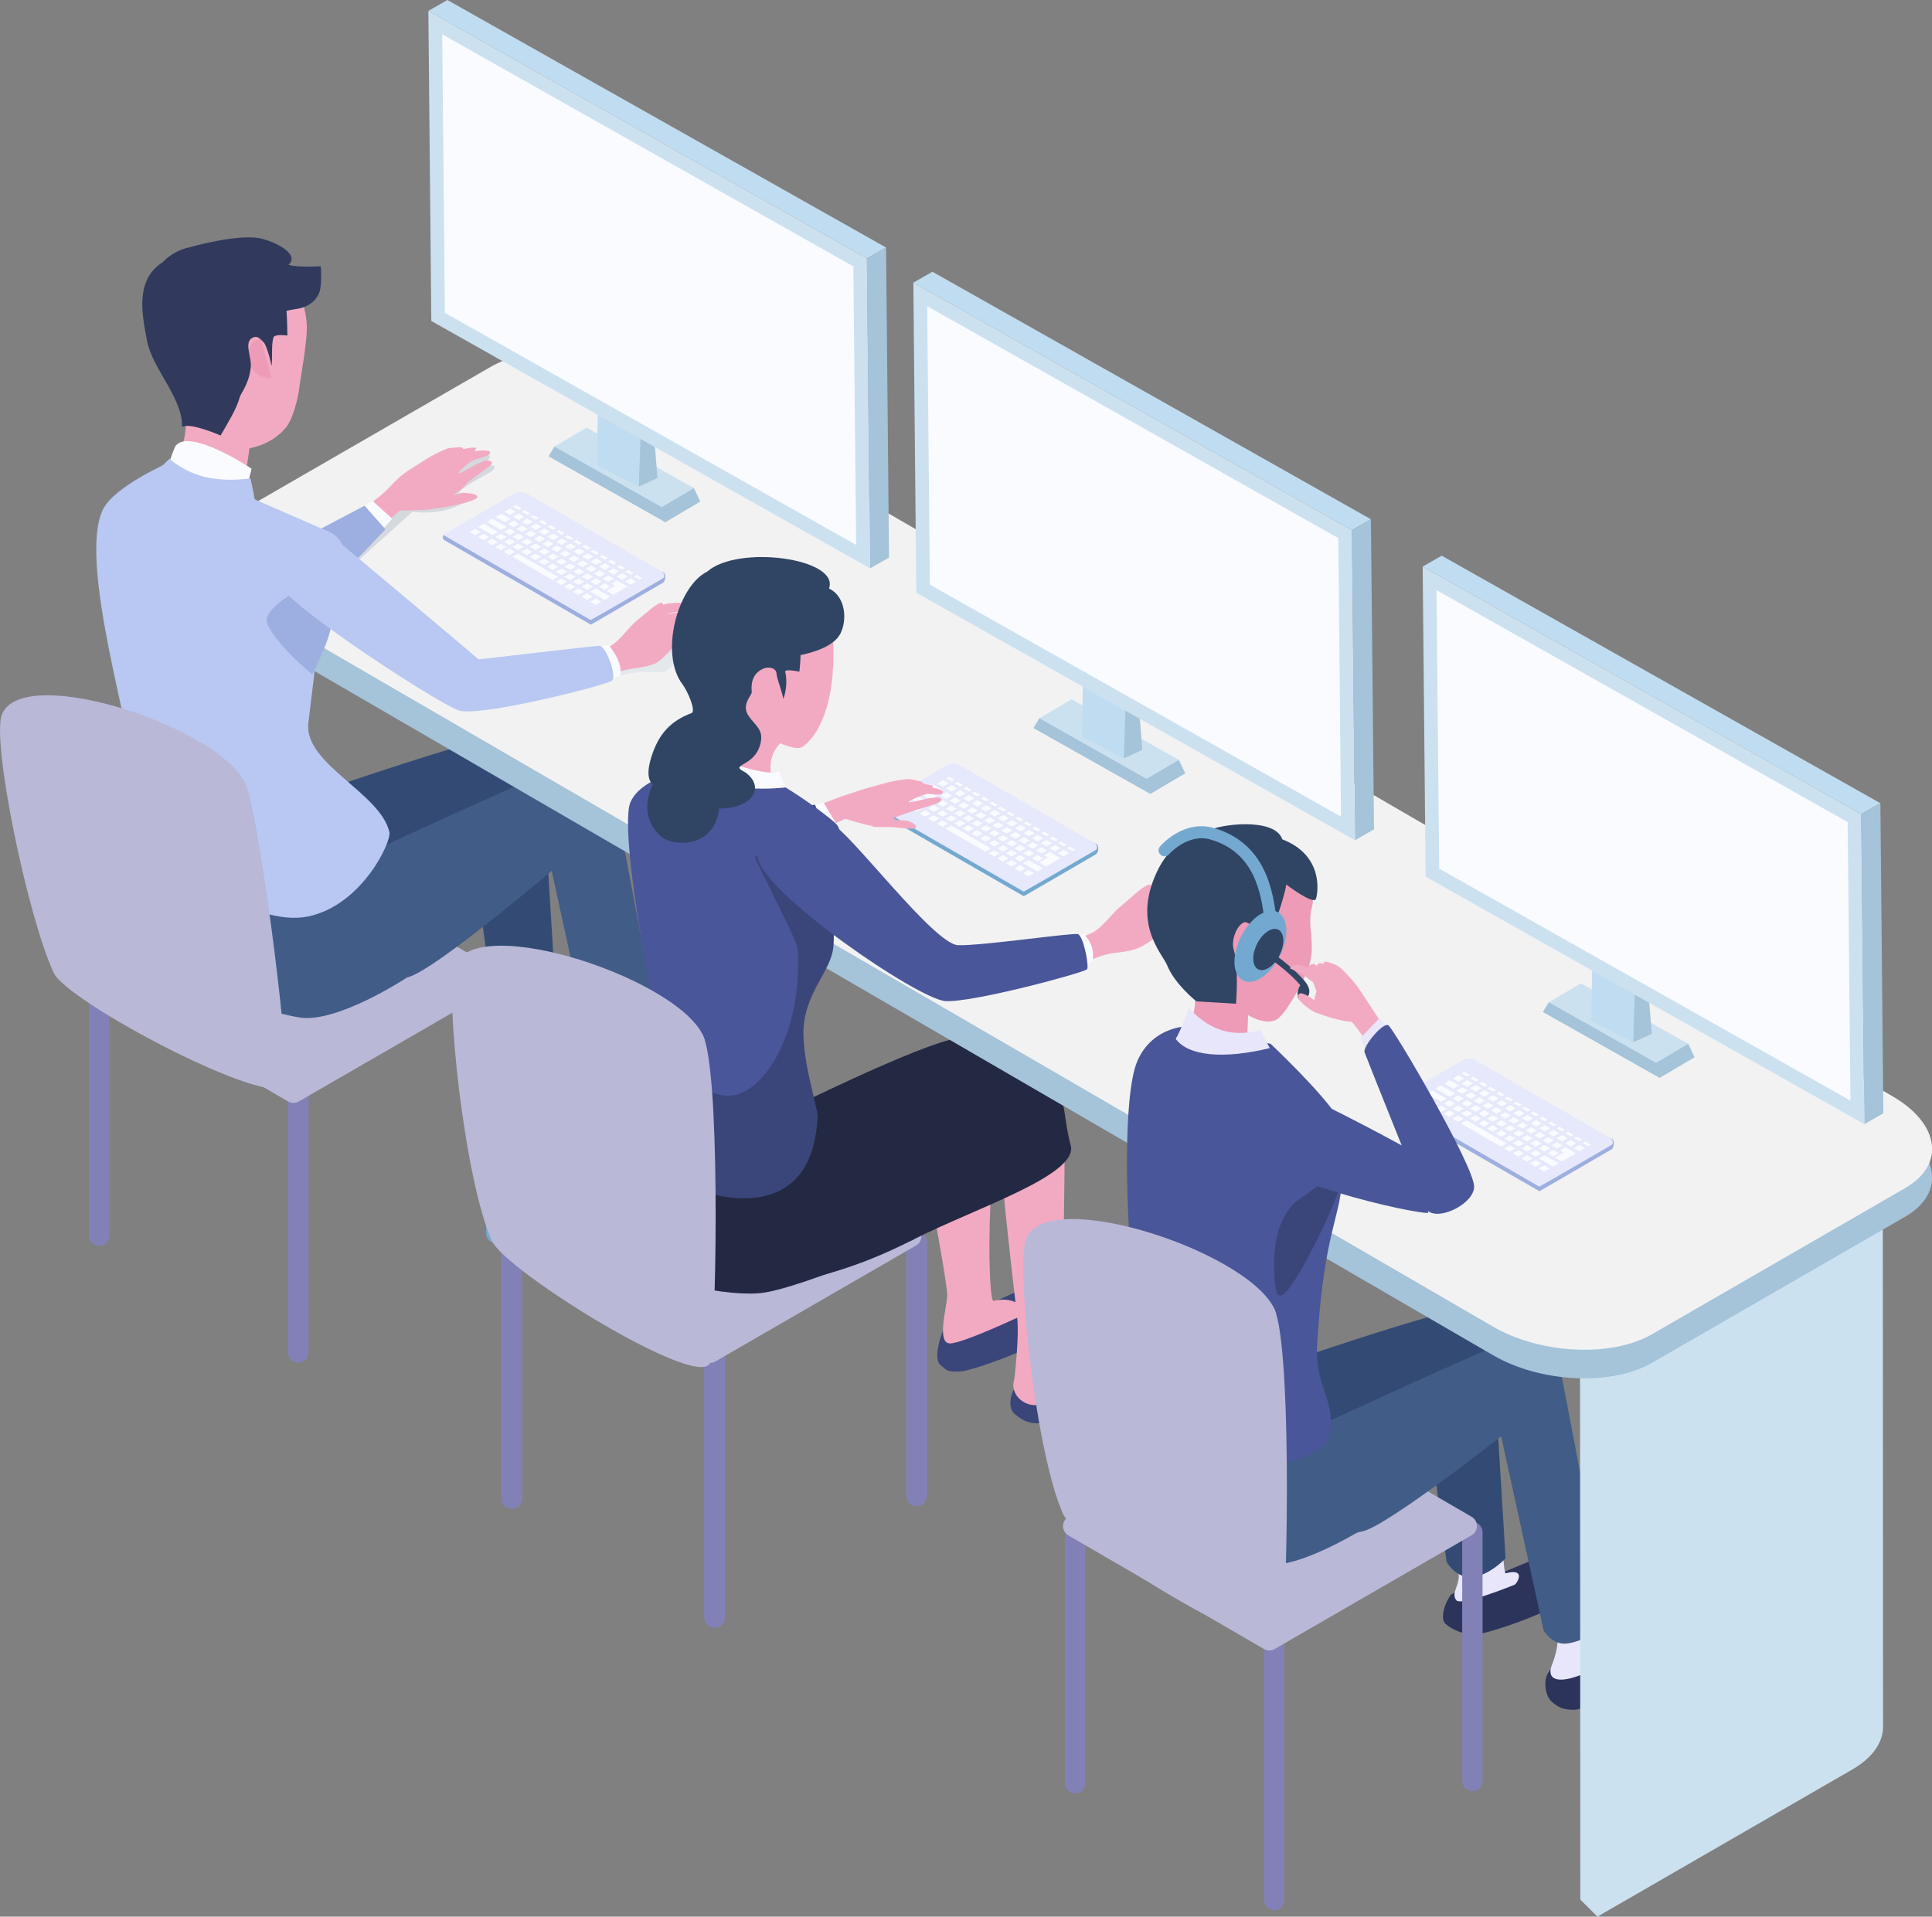 <?xml version="1.0" encoding="UTF-8"?>
<svg xmlns="http://www.w3.org/2000/svg" viewBox="0 0 131.02 130">
  <rect x="0" y="0" width="131.02" height="130" fill="#808080" stroke="none"/>
  <defs>
    <style>
      .cls-1 {
        fill: #334b74;
      }

      .cls-1, .cls-2, .cls-3, .cls-4, .cls-5, .cls-6, .cls-7, .cls-8, .cls-9, .cls-10, .cls-11, .cls-12, .cls-13, .cls-14, .cls-15, .cls-16, .cls-17, .cls-18, .cls-19, .cls-20, .cls-21, .cls-22, .cls-23, .cls-24, .cls-25 {
        stroke-width: 0px;
      }

      .cls-2 {
        fill: #313a5d;
      }

      .cls-3 {
        fill: #f2f2f2;
      }

      .cls-4 {
        fill: #b8c8f2;
      }

      .cls-5 {
        fill: #8281b7;
      }

      .cls-6 {
        fill: #73a9d1;
      }

      .cls-26 {
        isolation: isolate;
      }

      .cls-7 {
        fill: #d4d9de;
      }

      .cls-7, .cls-11 {
        mix-blend-mode: multiply;
      }

      .cls-8 {
        fill: #e6e8fb;
      }

      .cls-9 {
        fill: #304464;
      }

      .cls-10 {
        fill: #9dafe0;
      }

      .cls-11 {
        fill: #e3e8ed;
      }

      .cls-12 {
        fill: #ed9bb6;
      }

      .cls-13 {
        fill: #495699;
      }

      .cls-14 {
        fill: #3a457a;
      }

      .cls-15 {
        fill: #abb9e0;
      }

      .cls-16 {
        fill: #2c345c;
      }

      .cls-17 {
        fill: #415c87;
      }

      .cls-18 {
        fill: #232942;
      }

      .cls-19 {
        fill: #fafbff;
      }

      .cls-20 {
        fill: #b9b8d7;
      }

      .cls-21 {
        fill: #a5c3d9;
      }

      .cls-22 {
        fill: #c0dcf0;
      }

      .cls-23 {
        fill: #f2aac2;
      }

      .cls-24 {
        fill: #cce1f0;
      }

      .cls-25 {
        fill: #e8e6fb;
      }
    </style>
  </defs>
  <g class="cls-26">
    <g id="_レイヤー_2" data-name="レイヤー 2">
      <g id="_レイヤー_1-2" data-name="レイヤー 1">
        <g>
          <g>
            <g>
              <g>
                <path class="cls-16" d="M40.49,67.58c.94-.51,4.05-.52,3.98,1.35-.04.97-2.37,1.99-3.68,2.64-1.42.7-4.53,1.79-5.32,1.79-.79,0-1.55-.3-2.08-.75s.1-1.88.38-2.14c.19-.18,2.81-1.22,4.76-2.03.91-.38,1.67-.7,1.96-.86Z"/>
                <path class="cls-25" d="M37.28,63s.22,5.98.44,5.92c1.52-.4,2.78,1.49,2.62,1.6,0,0-3.51,1.85-4.37,1.85-.86,0-1.83-.2-1.99-1.04-.16-.84.31-1.41.34-2.17.01-.3-.65-4.31-.65-4.31l3.62-1.84Z"/>
              </g>
              <path class="cls-1" d="M18.17,62.02c1.27,1.36,13.7-5.78,13.7-5.78l1.57,11.86s.67,1.22,1.89,1.1c1.22-.12,2.38-1.35,2.38-1.35,0,0-.92-15.64-1.11-16.68-.2-1.04-.99-1.05-2.24-1.28-1.24-.22-16.07,4.95-16.07,4.95,0,0-1.4,5.82-.12,7.18Z"/>
            </g>
            <g>
              <path class="cls-5" d="M20.23,92.43c.38,0,.69-.31.69-.69v-17.4c0-.38-.31-.69-.69-.69-.38,0-.69.31-.69.69v17.4c0,.38.31.69.69.69Z"/>
              <path class="cls-6" d="M33.66,84.34c.38,0,.69-.31.69-.69v-16.88c0-.38-.31-.69-.69-.69s-.69.31-.69.69v16.88c0,.38.31.69.69.69Z"/>
              <path class="cls-5" d="M6.73,84.51c.38,0,.69-.31.69-.69v-16.7c0-.38-.31-.69-.69-.69-.38,0-.69.31-.69.69v16.7c0,.38.31.69.69.69Z"/>
              <path class="cls-20" d="M6.27,67l13.27,7.71c.22.13.5.13.72,0l13.36-7.72c.48-.28.48-.97,0-1.25l-13.27-7.71c-.22-.13-.5-.13-.72,0l-13.36,7.72c-.48.28-.48.97,0,1.25Z"/>
            </g>
            <g>
              <g>
                <path class="cls-16" d="M47.48,72.55c2.93-.86,4.07,1.26,3.33,2.24-.94,1.24-2.29,1.53-3.53,2.14-1.35.67-3.84,1.89-4.6,1.89-.76,0-1.1-.14-1.6-.57-.5-.43-.56-1.36-.42-1.82.22-.72,1.5-1.72,3.11-2.4,1.64-.69,3.21-1.35,3.7-1.49Z"/>
                <path class="cls-25" d="M44.24,71.38s.03,1.72.11,1.86c.46.74.95.36.95.36,1.1.21,1.11.17.6,1.36.06-.02-1.67.99-3,1.45-1.3.45-2.21.3-1.85-.76.86-2.05.26-3.45.26-3.45l2.93-.82Z"/>
              </g>
              <path class="cls-17" d="M41.53,53.33c.26,1.31,3.59,18.6,3.46,19.12-.14.52-1.63,1.39-2.76,1.56-1.13.17-1.76-.95-1.76-.95l-3.14-14.38c-1.3-1.17-2.01-2.61-.8-4.71-1.07-2.68,4.74-1.94,5-.64Z"/>
              <path class="cls-17" d="M10.75,55.54c-.73,1.6-.95,7.04-.51,8.92.44,1.91,7.5,4.12,10.05,4.55,2.55.43,7.28-2.69,7.28-2.69l-3.57-6.76s-1.4-1.59-3.44-2.18c-3.83-1.11-9.54-1.61-9.81-1.84Z"/>
              <path class="cls-17" d="M18.57,60.83s17.94-8.37,18.97-8.56c0,0,1.94.14,2.37,1.69.43,1.55-1,3.84-1,3.84,0,0-9.51,8.2-11.35,8.51-1.07.18-4.68,1.05-6.64.05-2.86-1.45-2.35-5.54-2.35-5.54Z"/>
            </g>
          </g>
          <g>
            <g>
              <path class="cls-14" d="M70.12,87.03c.93-.51,2.79-.58,2.71,1.27-.04.96-1.24,2.22-2.53,2.86-1.4.7-4.51,1.87-5.29,1.87s-.72-.02-1.25-.46c-.53-.45.14-2.45.42-2.71.28-.26,5.01-2.32,5.94-2.83Z"/>
              <path class="cls-23" d="M66.79,76.75s.55.74.37,5.02c-.15,3.43-.01,6.53.22,6.47,1.62-.42,2.32.77,2.15.88,0,0-4.19,2-5.11,2s-.21-2.45-.18-3.26c.03-.81-1.77-10.28-1.77-10.28l4.32-.82Z"/>
            </g>
            <g>
              <path class="cls-5" d="M48.46,110.41c.39,0,.71-.32.71-.71v-17.74c0-.39-.32-.71-.71-.71s-.71.32-.71.71v17.74c0,.39.32.71.71.71Z"/>
              <path class="cls-5" d="M62.16,102.16c.39,0,.71-.32.71-.71v-17.21c0-.39-.32-.71-.71-.71s-.71.32-.71.71v17.21c0,.39.32.71.71.71Z"/>
              <path class="cls-5" d="M34.7,102.34c.39,0,.71-.32.71-.71v-17.03c0-.39-.32-.71-.71-.71s-.71.32-.71.71v17.03c0,.39.32.71.71.71Z"/>
              <path class="cls-20" d="M34.23,84.49l13.53,7.86c.23.13.51.13.74,0l13.62-7.87c.49-.28.49-.99,0-1.27l-13.53-7.86c-.23-.13-.51-.13-.74,0l-13.62,7.87c-.49.28-.49.99,0,1.27Z"/>
            </g>
            <g>
              <g>
                <path class="cls-14" d="M74.73,90.94c1.79-.79,3.62.09,3.04,1.57s-1.92,1.82-3.03,2.37c-1.21.6-3.69,1.66-4.37,1.66s-1.08-.24-1.54-.62c-.45-.38-.32-1.02-.19-1.42.2-.64,1.34-1.54,2.78-2.14,1.47-.62,2.89-1.23,3.31-1.41Z"/>
                <path class="cls-23" d="M72.07,74.48c.39,1.09-.26,15.7.23,16.49.49.79.64.6.64.6,1.17.22,1.57.68,1.02,1.94,0,0-2.96,1.58-3.26,1.7-1.03.41-2.29-.54-1.91-1.67.23-2.11.26-3.31.21-3.97-.06-.82-1.58-12.94-1.24-14.34.34-1.39,3.92-1.85,4.31-.76Z"/>
              </g>
              <g>
                <path class="cls-18" d="M44.42,73.95c-.95,2.07-6.92,7.67-.79,12.25.69.51,5.68,1.86,8.22,1.47,2.55-.38,10.13-3.61,10.13-3.61l-1.71-8.13s-3.62-.52-6.25-1.29c-4.96-1.44-9.26-.4-9.61-.7Z"/>
                <path class="cls-18" d="M47.51,78.21c6.37-3.26,14.89-7.38,17.4-7.79,2.51-.41,5.09,1.09,6.2,1.96,1.11.87.94,3.29,1.5,5.3.56,2.01-6.46,4.26-10.62,6.37-3.06,1.55-5.4,2.37-9.74,3.3-4.34.93-7.9-7.53-4.73-9.15Z"/>
              </g>
            </g>
          </g>
          <g>
            <g>
              <g>
                <path class="cls-16" d="M104.7,105.45c.88-.48,3.79-.49,3.72,1.26-.04.9-2.22,1.86-3.44,2.47-1.33.66-4.24,1.68-4.98,1.68-.74,0-1.45-.28-1.95-.7s.1-1.76.36-2c.18-.17,2.63-1.14,4.45-1.9.85-.35,1.56-.65,1.84-.81Z"/>
                <path class="cls-25" d="M101.7,101.17s.21,5.59.41,5.54c1.42-.37.77.67.62.77,0,0-3.65,1.5-3.98,1.05-.33-.45.15-.89.18-1.6.01-.28-.61-4.03-.61-4.03l3.38-1.72Z"/>
              </g>
              <path class="cls-1" d="M83.82,100.25c1.19,1.28,12.81-5.4,12.81-5.4l1.47,11.09s.63,1.14,1.77,1.03c1.14-.11,2.23-1.27,2.23-1.27,0,0-.86-14.63-1.04-15.6s-.93-.98-2.09-1.19c-1.16-.21-15.03,4.63-15.03,4.63,0,0-1.31,5.44-.11,6.72Z"/>
            </g>
            <g>
              <path class="cls-5" d="M86.41,129.57c.38,0,.69-.31.69-.69v-17.4c0-.38-.31-.69-.69-.69-.38,0-.69.31-.69.69v17.4c0,.38.31.69.69.69Z"/>
              <path class="cls-5" d="M99.85,121.49c.38,0,.69-.31.69-.69v-16.88c0-.38-.31-.69-.69-.69-.38,0-.69.31-.69.69v16.88c0,.38.31.69.69.69Z"/>
              <path class="cls-5" d="M72.91,121.65c.38,0,.69-.31.69-.69v-16.7c0-.38-.31-.69-.69-.69-.38,0-.69.31-.69.69v16.7c0,.38.31.69.69.69Z"/>
              <path class="cls-20" d="M72.45,104.14l13.27,7.71c.22.13.5.13.72,0l13.36-7.72c.48-.28.48-.97,0-1.25l-13.27-7.71c-.22-.13-.5-.13-.72,0l-13.36,7.72c-.48.28-.48.97,0,1.25Z"/>
            </g>
            <g>
              <g>
                <path class="cls-16" d="M111.24,110.1c2.74-.8,3.81,1.18,3.11,2.1-.88,1.16-2.14,1.43-3.3,2-1.26.63-3.59,1.77-4.3,1.77-.71,0-1.03-.13-1.5-.53-.47-.4-.52-1.27-.39-1.7.21-.67,1.4-1.61,2.91-2.24,1.53-.64,3-1.26,3.46-1.39Z"/>
                <path class="cls-25" d="M108.21,109s.02,1.61.1,1.74c.43.69.89.33.89.33,1.03.19,1.04.16.56,1.27.05-.02-1.56.93-2.81,1.36-1.21.42-2.07.28-1.73-.71.8-1.92.24-3.23.24-3.23l2.74-.76Z"/>
              </g>
              <path class="cls-17" d="M105.67,92.13c.25,1.22,3.36,17.39,3.23,17.88s-1.52,1.3-2.58,1.46c-1.06.16-1.64-.89-1.64-.89l-2.94-13.44c-1.21-1.09-1.88-2.44-.75-4.41-1-2.51,4.43-1.82,4.68-.6Z"/>
              <path class="cls-17" d="M76.88,94.19c-.68,1.49-.53,5.47-.12,7.23.41,1.78,6.56,4.28,8.94,4.69,2.38.4,6.99-2.56,6.99-2.56l-3.42-5.59s-1.31-1.49-3.21-2.04c-3.58-1.04-8.92-1.51-9.18-1.73Z"/>
              <path class="cls-17" d="M84.2,99.14s16.78-7.83,17.74-8c0,0,1.82.13,2.22,1.58.4,1.45-.93,3.59-.93,3.59,0,0-9.15,7.28-10.88,7.57-1,.17-4.12,1.37-5.95.44-2.67-1.36-2.2-5.18-2.2-5.18Z"/>
            </g>
          </g>
          <g>
            <path class="cls-24" d="M127.68,77.02l.02,40.1c0,1.05-.69,2.09-2.07,2.89l-17.3,9.99-1.16-1.16-.02-40.1s20.53-10.93,20.53-11.72Z"/>
            <path class="cls-21" d="M16.09,36.76c-2.73,1.58-2.34,4.37.88,6.23l84.28,48.93c3.21,1.87,8.03,2.1,10.76.53l17.2-9.93c2.73-1.58,2.34-4.37-.88-6.23L44.04,27.35c-3.21-1.87-8.03-2.1-10.76-.53l-17.2,9.93Z"/>
            <path class="cls-3" d="M16.09,34.82c-2.73,1.58-2.34,4.37.88,6.23l84.28,48.93c3.21,1.87,8.03,2.1,10.76.53l17.2-9.93c2.73-1.58,2.34-4.37-.88-6.23L44.04,25.41c-3.21-1.87-8.03-2.1-10.76-.53l-17.2,9.93Z"/>
          </g>
          <g>
            <path class="cls-10" d="M30.07,36.6s9.98,5.76,10,5.77c.07-.05,4.83-2.8,4.9-2.85.17-.12.22-.6.01-.71-.38-.03-9.81-5.86-10.06-5.02,0,0-4.07,2.05-4.85,2.5-.09.05,0,.31,0,.31Z"/>
            <path class="cls-8" d="M30.07,36.29l9.98,5.76h.02s1.58-.9,1.58-.9l3.27-1.9s.03-.02.04-.03c0,0,0,0,.01,0,0,0,.02-.01.02-.02,0,0,0,0,.01-.01,0,0,.01-.01.02-.02,0,0,0,0,0-.01,0,0,0-.01.01-.02,0,0,0,0,0-.01,0,0,0-.01.01-.02,0,0,0,0,0-.01,0,0,0-.01,0-.02,0,0,0,0,0-.02,0,0,0-.01,0-.02,0,0,0,0,0-.02,0-.09-.05-.19-.17-.26l-9.16-5.29c-.23-.13-.6-.13-.83,0l-4.85,2.82Z"/>
            <g>
              <polygon class="cls-19" points="35.18 34.59 34.8 34.37 34.99 34.26 35.37 34.48 35.18 34.59"/>
              <polygon class="cls-19" points="35.76 34.93 35.39 34.71 35.57 34.6 35.95 34.82 35.76 34.93"/>
              <polygon class="cls-19" points="36.35 35.26 35.97 35.05 36.16 34.94 36.54 35.15 36.35 35.26"/>
              <polygon class="cls-19" points="36.93 35.6 36.56 35.38 36.74 35.27 37.12 35.49 36.93 35.6"/>
              <polygon class="cls-19" points="37.52 35.94 37.14 35.72 37.33 35.61 37.71 35.83 37.52 35.94"/>
              <polygon class="cls-19" points="38.1 36.28 37.72 36.06 37.91 35.95 38.29 36.17 38.1 36.28"/>
              <polygon class="cls-19" points="38.69 36.61 38.31 36.4 38.5 36.29 38.88 36.51 38.69 36.61"/>
              <polygon class="cls-19" points="39.27 36.95 38.89 36.73 39.08 36.62 39.46 36.84 39.27 36.95"/>
              <polygon class="cls-19" points="39.86 37.29 39.48 37.07 39.67 36.96 40.05 37.18 39.86 37.29"/>
              <polygon class="cls-19" points="40.44 37.63 40.06 37.41 40.25 37.3 40.63 37.52 40.44 37.63"/>
              <polygon class="cls-19" points="41.03 37.96 40.65 37.75 40.84 37.64 41.22 37.86 41.03 37.96"/>
              <polygon class="cls-19" points="41.61 38.3 41.23 38.08 41.42 37.97 41.8 38.19 41.61 38.3"/>
              <polygon class="cls-19" points="42.2 38.64 41.82 38.42 42.01 38.31 42.39 38.53 42.2 38.64"/>
              <polygon class="cls-19" points="42.78 38.98 42.4 38.76 42.59 38.65 42.97 38.87 42.78 38.98"/>
              <polygon class="cls-19" points="43.37 39.32 42.99 39.1 43.18 38.99 43.56 39.21 43.37 39.32"/>
              <polygon class="cls-19" points="34.59 34.93 34.21 34.71 34.59 34.49 34.96 34.71 34.59 34.93"/>
              <polygon class="cls-19" points="35.17 35.27 34.79 35.05 35.17 34.83 35.55 35.05 35.17 35.27"/>
              <polygon class="cls-19" points="35.75 35.61 35.38 35.39 35.75 35.17 36.13 35.39 35.75 35.61"/>
              <polygon class="cls-19" points="36.34 35.94 35.96 35.73 36.34 35.51 36.72 35.73 36.34 35.94"/>
              <polygon class="cls-19" points="36.92 36.28 36.55 36.06 36.92 35.84 37.3 36.06 36.92 36.28"/>
              <polygon class="cls-19" points="37.51 36.62 37.13 36.4 37.51 36.18 37.89 36.4 37.51 36.62"/>
              <polygon class="cls-19" points="38.09 36.96 37.72 36.74 38.09 36.52 38.47 36.74 38.09 36.96"/>
              <polygon class="cls-19" points="38.68 37.29 38.3 37.08 38.68 36.86 39.06 37.08 38.68 37.29"/>
              <polygon class="cls-19" points="39.26 37.63 38.89 37.41 39.26 37.2 39.64 37.41 39.26 37.63"/>
              <polygon class="cls-19" points="39.85 37.97 39.47 37.75 39.85 37.53 40.23 37.75 39.85 37.97"/>
              <polygon class="cls-19" points="40.43 38.31 40.05 38.09 40.43 37.87 40.81 38.09 40.43 38.31"/>
              <polygon class="cls-19" points="41.02 38.65 40.64 38.43 41.02 38.21 41.4 38.43 41.02 38.65"/>
              <polygon class="cls-19" points="41.6 38.98 41.22 38.76 41.6 38.55 41.98 38.76 41.6 38.98"/>
              <polygon class="cls-19" points="42.19 39.32 41.81 39.1 42.19 38.88 42.57 39.1 42.19 39.32"/>
              <polygon class="cls-19" points="42.77 39.66 42.39 39.44 42.77 39.22 43.15 39.44 42.77 39.66"/>
              <polygon class="cls-19" points="34.24 35.42 33.61 35.06 33.99 34.84 34.62 35.2 34.24 35.42"/>
              <polygon class="cls-19" points="34.83 35.76 34.45 35.54 34.83 35.32 35.2 35.54 34.83 35.76"/>
              <polygon class="cls-19" points="35.41 36.09 35.03 35.87 35.41 35.66 35.79 35.87 35.41 36.09"/>
              <polygon class="cls-19" points="35.99 36.43 35.62 36.21 35.99 35.99 36.37 36.21 35.99 36.43"/>
              <polygon class="cls-19" points="36.58 36.77 36.2 36.55 36.58 36.33 36.96 36.55 36.58 36.77"/>
              <polygon class="cls-19" points="37.16 37.11 36.79 36.89 37.16 36.67 37.54 36.89 37.16 37.11"/>
              <polygon class="cls-19" points="37.75 37.44 37.37 37.23 37.75 37.01 38.13 37.23 37.75 37.44"/>
              <polygon class="cls-19" points="38.33 37.78 37.96 37.56 38.33 37.34 38.71 37.56 38.33 37.78"/>
              <polygon class="cls-19" points="38.92 38.12 38.54 37.9 38.92 37.68 39.3 37.9 38.92 38.12"/>
              <polygon class="cls-19" points="39.5 38.46 39.13 38.24 39.5 38.02 39.88 38.24 39.5 38.46"/>
              <polygon class="cls-19" points="40.09 38.79 39.71 38.58 40.09 38.36 40.47 38.58 40.09 38.79"/>
              <polygon class="cls-19" points="40.67 39.13 40.29 38.91 40.67 38.69 41.05 38.91 40.67 39.13"/>
              <polygon class="cls-19" points="41.26 39.47 40.88 39.25 41.26 39.03 41.64 39.25 41.26 39.47"/>
              <polygon class="cls-19" points="33.4 35.18 33.02 35.4 33.98 35.95 34.36 35.74 33.4 35.18"/>
              <polygon class="cls-19" points="34.57 36.29 34.19 36.07 34.57 35.86 34.95 36.07 34.57 36.29"/>
              <polygon class="cls-19" points="35.15 36.63 34.77 36.41 35.15 36.19 35.53 36.41 35.15 36.63"/>
              <polygon class="cls-19" points="35.74 36.97 35.36 36.75 35.74 36.53 36.12 36.75 35.74 36.97"/>
              <polygon class="cls-19" points="36.32 37.31 35.94 37.09 36.32 36.87 36.7 37.09 36.32 37.31"/>
              <polygon class="cls-19" points="36.91 37.64 36.53 37.42 36.91 37.21 37.29 37.42 36.91 37.64"/>
              <polygon class="cls-19" points="37.49 37.98 37.11 37.76 37.49 37.54 37.87 37.76 37.49 37.98"/>
              <polygon class="cls-19" points="38.08 38.32 37.7 38.1 38.08 37.88 38.45 38.1 38.08 38.32"/>
              <polygon class="cls-19" points="38.66 38.66 38.28 38.44 38.66 38.22 39.04 38.44 38.66 38.66"/>
              <polygon class="cls-19" points="39.25 38.99 38.87 38.77 39.25 38.56 39.62 38.77 39.25 38.99"/>
              <polygon class="cls-19" points="39.83 39.33 39.45 39.11 39.83 38.89 40.21 39.11 39.83 39.33"/>
              <polygon class="cls-19" points="40.42 39.67 40.04 39.45 40.42 39.23 40.79 39.45 40.42 39.67"/>
              <polygon class="cls-19" points="41 40.01 40.62 39.79 41 39.57 41.38 39.79 41 40.01"/>
              <polygon class="cls-19" points="41.84 39.37 41.46 39.59 41.71 39.73 41.12 40.07 41.59 40.34 42.56 39.78 41.84 39.37"/>
              <polygon class="cls-19" points="32.8 35.52 32.43 35.74 33.39 36.3 33.77 36.08 32.8 35.52"/>
              <polygon class="cls-19" points="33.97 36.64 33.59 36.42 33.97 36.2 34.35 36.42 33.97 36.64"/>
              <polygon class="cls-19" points="34.56 36.97 34.18 36.75 34.56 36.54 34.94 36.75 34.56 36.97"/>
              <polygon class="cls-19" points="35.14 37.31 34.76 37.09 35.14 36.87 35.52 37.09 35.14 37.31"/>
              <polygon class="cls-19" points="35.73 37.65 35.35 37.43 35.73 37.21 36.11 37.43 35.73 37.65"/>
              <polygon class="cls-19" points="36.31 37.99 35.93 37.77 36.31 37.55 36.69 37.77 36.31 37.99"/>
              <polygon class="cls-19" points="36.9 38.32 36.52 38.1 36.9 37.89 37.28 38.1 36.9 38.32"/>
              <polygon class="cls-19" points="37.48 38.66 37.1 38.44 37.48 38.22 37.86 38.44 37.48 38.66"/>
              <polygon class="cls-19" points="38.07 39 37.69 38.78 38.07 38.56 38.45 38.78 38.07 39"/>
              <polygon class="cls-19" points="38.65 39.34 38.27 39.12 38.65 38.9 39.03 39.12 38.65 39.34"/>
              <polygon class="cls-19" points="39.24 39.67 38.86 39.46 39.24 39.24 39.62 39.46 39.24 39.67"/>
              <polygon class="cls-19" points="39.82 40.01 39.44 39.79 39.82 39.57 40.2 39.79 39.82 40.01"/>
              <polygon class="cls-19" points="40.41 39.91 40.03 40.13 40.99 40.69 41.37 40.47 40.41 39.91"/>
              <polygon class="cls-19" points="32.21 36.3 31.83 36.08 32.21 35.87 32.59 36.08 32.21 36.3"/>
              <polygon class="cls-19" points="32.79 36.64 32.42 36.42 32.79 36.2 33.17 36.42 32.79 36.64"/>
              <polygon class="cls-19" points="33.38 36.98 33 36.76 33.38 36.54 33.76 36.76 33.38 36.98"/>
              <polygon class="cls-19" points="33.96 37.32 33.59 37.1 33.96 36.88 34.34 37.1 33.96 37.32"/>
              <polygon class="cls-19" points="34.55 37.65 34.17 37.43 34.55 37.22 34.93 37.43 34.55 37.65"/>
              <polygon class="cls-19" points="35.13 37.55 34.76 37.77 37.47 39.34 37.85 39.12 35.13 37.55"/>
              <polygon class="cls-19" points="38.06 39.68 37.68 39.46 38.06 39.24 38.44 39.46 38.06 39.68"/>
              <polygon class="cls-19" points="38.64 40.02 38.26 39.8 38.64 39.58 39.02 39.8 38.64 40.02"/>
              <polygon class="cls-19" points="39.23 40.35 38.85 40.14 39.23 39.92 39.61 40.14 39.23 40.35"/>
              <polygon class="cls-19" points="39.81 40.69 39.43 40.47 39.81 40.25 40.19 40.47 39.81 40.69"/>
              <polygon class="cls-19" points="40.4 41.03 40.02 40.81 40.4 40.59 40.78 40.81 40.4 41.03"/>
            </g>
          </g>
          <g>
            <path class="cls-10" d="M94.4,75.03s9.98,5.76,10,5.77c.07-.05,4.83-2.8,4.9-2.85.17-.12.22-.6.01-.71-.38-.03-9.81-5.86-10.06-5.02,0,0-4.07,2.05-4.85,2.5-.09.05,0,.31,0,.31Z"/>
            <path class="cls-8" d="M94.4,74.72l9.98,5.76h.02s1.58-.9,1.58-.9l3.27-1.9s.03-.02.04-.03c0,0,0,0,.01,0,0,0,.02-.01.02-.02,0,0,0,0,.01-.01,0,0,.01-.01.02-.02,0,0,0,0,0-.01,0,0,0-.01.01-.02,0,0,0,0,0-.01,0,0,0-.01.01-.02,0,0,0,0,0-.01,0,0,0-.01,0-.02,0,0,0,0,0-.02,0,0,0-.01,0-.02,0,0,0,0,0-.02,0-.09-.05-.19-.17-.26l-9.16-5.29c-.23-.13-.6-.13-.83,0l-4.85,2.82Z"/>
            <g>
              <polygon class="cls-19" points="99.51 73.02 99.13 72.81 99.32 72.7 99.7 72.91 99.51 73.02"/>
              <polygon class="cls-19" points="100.09 73.36 99.71 73.14 99.9 73.03 100.28 73.25 100.09 73.36"/>
              <polygon class="cls-19" points="100.68 73.7 100.3 73.48 100.49 73.37 100.87 73.59 100.68 73.7"/>
              <polygon class="cls-19" points="101.26 74.04 100.88 73.82 101.07 73.71 101.45 73.93 101.26 74.04"/>
              <polygon class="cls-19" points="101.85 74.37 101.47 74.16 101.66 74.05 102.03 74.26 101.85 74.37"/>
              <polygon class="cls-19" points="102.43 74.71 102.05 74.49 102.24 74.38 102.62 74.6 102.43 74.71"/>
              <polygon class="cls-19" points="103.02 75.05 102.64 74.83 102.83 74.72 103.2 74.94 103.02 75.05"/>
              <polygon class="cls-19" points="103.6 75.39 103.22 75.17 103.41 75.06 103.79 75.28 103.6 75.39"/>
              <polygon class="cls-19" points="104.19 75.72 103.81 75.51 104 75.4 104.37 75.62 104.19 75.72"/>
              <polygon class="cls-19" points="104.77 76.06 104.39 75.84 104.58 75.73 104.96 75.95 104.77 76.06"/>
              <polygon class="cls-19" points="105.35 76.4 104.98 76.18 105.17 76.07 105.54 76.29 105.35 76.4"/>
              <polygon class="cls-19" points="105.94 76.74 105.56 76.52 105.75 76.41 106.13 76.63 105.94 76.74"/>
              <polygon class="cls-19" points="106.52 77.08 106.15 76.86 106.33 76.75 106.71 76.97 106.52 77.08"/>
              <polygon class="cls-19" points="107.11 77.41 106.73 77.19 106.92 77.09 107.3 77.3 107.11 77.41"/>
              <polygon class="cls-19" points="107.69 77.75 107.32 77.53 107.5 77.42 107.88 77.64 107.69 77.75"/>
              <polygon class="cls-19" points="98.91 73.37 98.53 73.15 98.91 72.93 99.29 73.15 98.91 73.37"/>
              <polygon class="cls-19" points="99.5 73.7 99.12 73.49 99.5 73.27 99.88 73.49 99.5 73.7"/>
              <polygon class="cls-19" points="100.08 74.04 99.7 73.82 100.08 73.6 100.46 73.82 100.08 74.04"/>
              <polygon class="cls-19" points="100.67 74.38 100.29 74.16 100.67 73.94 101.05 74.16 100.67 74.38"/>
              <polygon class="cls-19" points="101.25 74.72 100.87 74.5 101.25 74.28 101.63 74.5 101.25 74.72"/>
              <polygon class="cls-19" points="101.84 75.05 101.46 74.84 101.84 74.62 102.22 74.84 101.84 75.05"/>
              <polygon class="cls-19" points="102.42 75.39 102.04 75.17 102.42 74.96 102.8 75.17 102.42 75.39"/>
              <polygon class="cls-19" points="103.01 75.73 102.63 75.51 103.01 75.29 103.38 75.51 103.01 75.73"/>
              <polygon class="cls-19" points="103.59 76.07 103.21 75.85 103.59 75.63 103.97 75.85 103.59 76.07"/>
              <polygon class="cls-19" points="104.18 76.41 103.8 76.19 104.18 75.97 104.55 76.19 104.18 76.41"/>
              <polygon class="cls-19" points="104.76 76.74 104.38 76.52 104.76 76.31 105.14 76.52 104.76 76.74"/>
              <polygon class="cls-19" points="105.35 77.08 104.97 76.86 105.35 76.64 105.72 76.86 105.35 77.08"/>
              <polygon class="cls-19" points="105.93 77.42 105.55 77.2 105.93 76.98 106.31 77.2 105.93 77.42"/>
              <polygon class="cls-19" points="106.52 77.76 106.14 77.54 106.52 77.32 106.89 77.54 106.52 77.76"/>
              <polygon class="cls-19" points="107.1 78.09 106.72 77.87 107.1 77.66 107.48 77.87 107.1 78.09"/>
              <polygon class="cls-19" points="98.57 73.85 97.94 73.49 98.32 73.27 98.95 73.63 98.57 73.85"/>
              <polygon class="cls-19" points="99.15 74.19 98.77 73.97 99.15 73.75 99.53 73.97 99.15 74.19"/>
              <polygon class="cls-19" points="99.74 74.53 99.36 74.31 99.74 74.09 100.12 74.31 99.74 74.53"/>
              <polygon class="cls-19" points="100.32 74.87 99.94 74.65 100.32 74.43 100.7 74.65 100.32 74.87"/>
              <polygon class="cls-19" points="100.91 75.2 100.53 74.99 100.91 74.77 101.29 74.99 100.91 75.2"/>
              <polygon class="cls-19" points="101.49 75.54 101.11 75.32 101.49 75.1 101.87 75.32 101.49 75.54"/>
              <polygon class="cls-19" points="102.08 75.88 101.7 75.66 102.08 75.44 102.46 75.66 102.08 75.88"/>
              <polygon class="cls-19" points="102.66 76.22 102.28 76 102.66 75.78 103.04 76 102.66 76.22"/>
              <polygon class="cls-19" points="103.25 76.55 102.87 76.34 103.25 76.12 103.62 76.34 103.25 76.55"/>
              <polygon class="cls-19" points="103.83 76.89 103.45 76.67 103.83 76.45 104.21 76.67 103.83 76.89"/>
              <polygon class="cls-19" points="104.42 77.23 104.04 77.01 104.42 76.79 104.79 77.01 104.42 77.23"/>
              <polygon class="cls-19" points="105 77.57 104.62 77.35 105 77.13 105.38 77.35 105 77.57"/>
              <polygon class="cls-19" points="105.59 77.9 105.21 77.69 105.59 77.47 105.96 77.69 105.59 77.9"/>
              <polygon class="cls-19" points="97.72 73.62 97.35 73.83 98.31 74.39 98.69 74.17 97.72 73.62"/>
              <polygon class="cls-19" points="98.89 74.73 98.52 74.51 98.89 74.29 99.27 74.51 98.89 74.73"/>
              <polygon class="cls-19" points="99.48 75.07 99.1 74.85 99.48 74.63 99.86 74.85 99.48 75.07"/>
              <polygon class="cls-19" points="100.06 75.4 99.69 75.18 100.06 74.97 100.44 75.18 100.06 75.4"/>
              <polygon class="cls-19" points="100.65 75.74 100.27 75.52 100.65 75.3 101.03 75.52 100.65 75.74"/>
              <polygon class="cls-19" points="101.23 76.08 100.86 75.86 101.23 75.64 101.61 75.86 101.23 76.08"/>
              <polygon class="cls-19" points="101.82 76.42 101.44 76.2 101.82 75.98 102.2 76.2 101.82 76.42"/>
              <polygon class="cls-19" points="102.4 76.75 102.02 76.53 102.4 76.32 102.78 76.53 102.4 76.75"/>
              <polygon class="cls-19" points="102.99 77.09 102.61 76.87 102.99 76.65 103.37 76.87 102.99 77.09"/>
              <polygon class="cls-19" points="103.57 77.43 103.19 77.21 103.57 76.99 103.95 77.21 103.57 77.43"/>
              <polygon class="cls-19" points="104.16 77.77 103.78 77.55 104.16 77.33 104.54 77.55 104.16 77.77"/>
              <polygon class="cls-19" points="104.74 78.1 104.36 77.89 104.74 77.67 105.12 77.89 104.74 78.1"/>
              <polygon class="cls-19" points="105.33 78.44 104.95 78.22 105.33 78 105.71 78.22 105.33 78.44"/>
              <polygon class="cls-19" points="106.17 77.81 105.79 78.02 106.04 78.17 105.44 78.51 105.91 78.78 106.88 78.22 106.17 77.81"/>
              <polygon class="cls-19" points="97.13 73.96 96.75 74.18 97.72 74.73 98.09 74.51 97.13 73.96"/>
              <polygon class="cls-19" points="98.3 75.07 97.92 74.85 98.3 74.63 98.68 74.85 98.3 75.07"/>
              <polygon class="cls-19" points="98.89 75.41 98.51 75.19 98.89 74.97 99.26 75.19 98.89 75.41"/>
              <polygon class="cls-19" points="99.47 75.75 99.09 75.53 99.47 75.31 99.85 75.53 99.47 75.75"/>
              <polygon class="cls-19" points="100.06 76.08 99.68 75.86 100.06 75.65 100.43 75.86 100.06 76.08"/>
              <polygon class="cls-19" points="100.64 76.42 100.26 76.2 100.64 75.98 101.02 76.2 100.64 76.42"/>
              <polygon class="cls-19" points="101.22 76.76 100.85 76.54 101.22 76.32 101.6 76.54 101.22 76.76"/>
              <polygon class="cls-19" points="101.81 77.1 101.43 76.88 101.81 76.66 102.19 76.88 101.81 77.1"/>
              <polygon class="cls-19" points="102.39 77.43 102.02 77.22 102.39 77 102.77 77.22 102.39 77.43"/>
              <polygon class="cls-19" points="102.98 77.77 102.6 77.55 102.98 77.33 103.36 77.55 102.98 77.77"/>
              <polygon class="cls-19" points="103.56 78.11 103.19 77.89 103.56 77.67 103.94 77.89 103.56 78.11"/>
              <polygon class="cls-19" points="104.15 78.45 103.77 78.23 104.15 78.01 104.53 78.23 104.15 78.45"/>
              <polygon class="cls-19" points="104.73 78.35 104.36 78.57 105.32 79.12 105.7 78.9 104.73 78.35"/>
              <polygon class="cls-19" points="96.54 74.74 96.16 74.52 96.54 74.3 96.92 74.52 96.54 74.74"/>
              <polygon class="cls-19" points="97.12 75.08 96.74 74.86 97.12 74.64 97.5 74.86 97.12 75.08"/>
              <polygon class="cls-19" points="97.71 75.41 97.33 75.19 97.71 74.98 98.09 75.19 97.71 75.41"/>
              <polygon class="cls-19" points="98.29 75.75 97.91 75.53 98.29 75.31 98.67 75.53 98.29 75.75"/>
              <polygon class="cls-19" points="98.88 76.09 98.5 75.87 98.88 75.65 99.26 75.87 98.88 76.09"/>
              <polygon class="cls-19" points="99.46 75.99 99.08 76.21 101.8 77.78 102.18 77.56 99.46 75.99"/>
              <polygon class="cls-19" points="102.39 78.11 102.01 77.9 102.39 77.68 102.76 77.9 102.39 78.11"/>
              <polygon class="cls-19" points="102.97 78.45 102.59 78.23 102.97 78.01 103.35 78.23 102.97 78.45"/>
              <polygon class="cls-19" points="103.56 78.79 103.18 78.57 103.56 78.35 103.93 78.57 103.56 78.79"/>
              <polygon class="cls-19" points="104.14 79.13 103.76 78.91 104.14 78.69 104.52 78.91 104.14 79.13"/>
              <polygon class="cls-19" points="104.72 79.46 104.35 79.25 104.72 79.03 105.1 79.25 104.72 79.46"/>
            </g>
          </g>
          <g>
            <g>
              <polygon class="cls-21" points="114.92 71.71 112.55 73.11 104.63 68.64 105.03 67.98 107 67.24 114.49 70.8 114.92 71.71"/>
              <polygon class="cls-24" points="114.49 70.8 112.31 72.09 105.03 67.98 107.21 66.7 114.49 70.8"/>
            </g>
            <g>
              <polygon class="cls-21" points="110.75 70.7 112.02 70.12 111.48 63.64 110.74 64.06 110.75 70.7"/>
              <polygon class="cls-22" points="108.02 62.04 107.92 69.24 110.75 70.7 111 63.72 108.02 62.04"/>
            </g>
            <g>
              <polygon class="cls-22" points="97.77 37.69 96.48 38.43 126.22 55.22 127.52 54.48 97.77 37.69"/>
              <polygon class="cls-21" points="126.22 55.22 126.43 76.25 127.72 75.51 127.52 54.48 126.22 55.22"/>
              <polygon class="cls-24" points="126.43 76.25 96.68 59.46 96.48 38.43 126.22 55.22 126.43 76.25"/>
              <polygon class="cls-19" points="125.3 55.76 125.49 74.65 98.07 59.18 97.6 58.92 97.42 40.03 125.3 55.76"/>
            </g>
          </g>
          <g>
            <g>
              <polygon class="cls-21" points="80.38 52.45 78.01 53.85 70.08 49.38 70.49 48.72 72.46 47.98 79.94 51.54 80.38 52.45"/>
              <polygon class="cls-24" points="79.94 51.54 77.76 52.83 70.49 48.72 72.67 47.43 79.94 51.54"/>
            </g>
            <g>
              <polygon class="cls-21" points="76.21 51.44 77.47 50.86 76.94 44.38 76.2 44.79 76.21 51.44"/>
              <polygon class="cls-22" points="73.48 42.78 73.38 49.98 76.21 51.44 76.45 44.46 73.48 42.78"/>
            </g>
            <g>
              <polygon class="cls-22" points="63.23 18.43 61.94 19.17 91.68 35.96 92.97 35.22 63.23 18.43"/>
              <polygon class="cls-21" points="91.68 35.96 91.89 56.99 93.18 56.25 92.97 35.22 91.68 35.96"/>
              <polygon class="cls-24" points="91.89 56.99 62.14 40.2 61.94 19.17 91.68 35.96 91.89 56.99"/>
              <polygon class="cls-19" points="90.76 36.5 90.94 55.39 63.53 39.92 63.06 39.65 62.88 20.77 90.76 36.5"/>
            </g>
          </g>
          <g>
            <g>
              <polygon class="cls-21" points="47.49 34.02 45.12 35.42 37.2 30.95 37.6 30.29 39.57 29.54 47.06 33.11 47.49 34.02"/>
              <polygon class="cls-24" points="47.06 33.11 44.88 34.4 37.6 30.29 39.78 29 47.06 33.11"/>
            </g>
            <g>
              <polygon class="cls-21" points="43.32 33.01 44.59 32.42 44.05 25.95 43.31 26.36 43.32 33.01"/>
              <polygon class="cls-22" points="40.59 24.34 40.49 31.55 43.32 33.01 43.57 26.03 40.59 24.34"/>
            </g>
            <g>
              <polygon class="cls-22" points="30.34 0 29.05 .74 58.79 17.53 60.09 16.79 30.34 0"/>
              <polygon class="cls-21" points="58.79 17.53 59 38.55 60.29 37.82 60.09 16.79 58.79 17.53"/>
              <polygon class="cls-24" points="59 38.55 29.25 21.77 29.05 .74 58.79 17.53 59 38.55"/>
              <polygon class="cls-19" points="57.87 18.07 58.06 36.96 30.64 21.48 30.17 21.22 29.99 2.33 57.87 18.07"/>
            </g>
          </g>
          <g>
            <g>
              <g>
                <path class="cls-7" d="M33.29,31.56c-.38.03-1.69.98-1.73.85-.02-.06.21-.26.51-.51.23-.19.39-.29.39-.29,0,0,.31-.22.49-.31.18-.09.41-.4.16-.45-.26-.06-.85.24-1.09.41-.47.32-.98.73-1.06.79-.06.04-.02-.27-.19-.28-.18-.01-.49.18-.49.18.04-.33-.13-.41-.35-.35-.46.31-1.21.77-1.45.95-.71.53-1.02.69-1.63,1.21-.48.41-4.28,3.54-4.28,3.54l1.12,1.26,4.29-3.85s1.6.27,3.05-.4c.36-.17,1.32-.42,1.21-.67-.06-.13-.79,0-.99,0-.1,0-.24.11-.32.09.19-.16.2-.4.42-.56.77-.57,1.89-1.11,1.99-1.2.21-.19.34-.43-.05-.4Z"/>
                <g>
                  <g>
                    <g>
                      <path class="cls-23" d="M31.71,30.41c-.42.06-.99.14-1.31.4-.56.45-1.03.78-1.03.78-.49.4.58.56.9.25.15-.14,1.78-.94,1.99-1.34.1-.19-.15-.15-.55-.1Z"/>
                      <path class="cls-23" d="M31.41,30.45c-.02-.2-.57-.09-1.04-.04-.28.1-.95.41-1.38.69.04.28.34.49.64.35.12-.14,1.8-.81,1.78-1.01Z"/>
                      <path class="cls-23" d="M32.93,31.25c-.43.04-1.79.97-1.83.83-.02-.07.23-.29.57-.57.26-.22.53-.33.53-.33,0,0,.66-.19.86-.29.2-.1.28-.26,0-.32-.28-.06-1.18.04-1.45.22-.53.36-1.09.81-1.18.88-.07.05-.02-.3-.21-.32-.2-.01-.54.2-.54.2.04-.37-.42-.55-.66-.48-.52.34-1.32.82-1.58,1.02-.79.59-.89.9-1.58,1.48-.54.46-2.05,1.51-2.05,1.51l1.39,1.24,1.92-1.69s1.59,0,2.06-.1c.25-.05,1.15-.64,2.11-1.36.21-.15.36-.42.57-.57.66-.47,1.28-.94,1.37-1.01.24-.21.14-.38-.29-.35Z"/>
                      <path class="cls-23" d="M29.08,34.56c.3-.06,1.13-.15,1.5-.24.42-.11,1.91-.38,1.79-.66-.07-.15-.53-.22-.92-.24-.2,0-.5.15-.72.16-.35,0-.61-.13-.71-.13-.35,0-.77-.33-1.05-.15-.28.18-.46,1.38.13,1.26Z"/>
                    </g>
                    <polygon class="cls-19" points="24.28 34.64 25.26 33.97 26.6 35.18 25.79 36.08 24.28 34.64"/>
                  </g>
                  <path class="cls-10" d="M13.74,34.25c1.74,1.68,1.64,1.48,4.13,3.67l6.85-3.62,1.42,1.6s-6.35,6.83-7.98,7.52c-.53.22-5.08-3.38-8.18-6.18-1.4-1.27,2.48-4.23,3.77-2.98Z"/>
                </g>
              </g>
              <g>
                <path class="cls-4" d="M9.23,53.33c-.19-3.36-4-15.29-2.24-18.79.79-1.58,4.51-3.19,4.51-3.19l10.97,4.79-1.56,12.92c-.31,2.75,4.91,4.73,5.5,7.39.14.64-1.85,4.94-5.51,5.71-3.66.77-9.34-3.57-9.34-3.57,0,0-2.27-4.12-2.33-5.26Z"/>
                <path class="cls-10" d="M22.48,41.71c-.19-.56-.93-1.27-1.29-1.74s-3.56,1.3-3.05,2.38c.72,1.53,3.04,3.39,3.04,3.39,0,0,1.61-3.1,1.3-4.03Z"/>
              </g>
              <g>
                <g>
                  <g>
                    <path class="cls-23" d="M18.47,17.37c-1.37-1.09-4.21-.63-5.79.13-1.37.66-2.24,1.99-2.42,3.03-.19,1.04.09,2.26.52,3.95.18.7.66,1.77.66,1.77,0,0,1.8,1.1.91,4.06-.3,1,4.11,1.86,4.38,1.39l.19-1.3s1.47-.19,2.47-1.4c.49-.59.83-2.05.9-2.64.08-.71.59-3.32.51-4.42-.14-1.75-.95-3.47-2.32-4.56Z"/>
                    <path class="cls-12" d="M17.69,22.98c-.81.13-1,1-.77,1.7s1.09,1.08,1.48.92l-.71-2.62Z"/>
                  </g>
                  <path class="cls-2" d="M19.9,21.01s0-.02,0-.03c0,0,1.29-.03,1.74-1.1.21-.49.12-1.82.12-1.82,0,0-1.58.1-2.19-.1.8-.75-.96-1.57-1.86-1.78-1.52-.36-4.85.59-4.85.59-.72.15-1.34.51-1.81,1-1.88,1.2-1.45,3.44-1.07,5.39.36,1.85,2.46,3.92,2.36,5.8.54-.34,2.62.58,2.62.58.44-.78,1.08-1.77,1.31-2.63.06-.22.67-.97.74-2.07.04-.63-.46-1.61.09-1.92.34-.19.53.04.8.32.16.16.5,1.34.5,1.57.11-.29-.03-1.43.15-1.93.09-.24.94-.12.94-.12,0,0-.02-1.27-.06-1.68l.44-.09s.01.02.02.03Z"/>
                </g>
                <path class="cls-19" d="M11.96,30.19c.69-.8,3.14.32,5.1,1.6,0-.02-.25,1.19-.38,1.17,0,0-1.97-.31-2.86-.53-.5-.12-1.05-.3-1.48-.58-.15-.1-.86-.51-.86-.51,0,0,.35-1.05.47-1.15Z"/>
                <path class="cls-4" d="M11.48,31.12c1.46,1.21,3.14,1.62,5.51,1.33,0,0,.25,1.2.35,1.76-3.55.29-5.99-.32-6.5-2.46l.65-.63Z"/>
              </g>
              <g>
                <path class="cls-11" d="M44.7,42.37c-.27,1.54-3.59,1.96-3.63,1.94-.34-.14-4.75,1.49-6.26,1.27-1.51-.22-.3,2.11-.3,2.11,0,0,6.87-1.78,8.25-2.03,1.02-.18,1.6,0,2.24-.09.64-.09,1.9-2.18,1.9-2.18,0,0-2.17-1.03-2.19-1.02Z"/>
                <g>
                  <path class="cls-23" d="M42.99,42.34c.17-.19.56-.5.79-.72.27-.26,1.01-.9,1.16-.69.18.26-.72,1.18-.85,1.39-.16.25-.1.7-.36.83-.25.13-1.09-.44-.75-.81Z"/>
                  <path class="cls-23" d="M46.7,40.93c-.13,0-1.13-.17-1.96.16l.26.81s.03-.14.12-.2c.34-.21,1.78-.25,1.95-.48.22-.29-.11-.27-.37-.29Z"/>
                  <path class="cls-23" d="M47.83,41.67c0-.1-.03-.26-.17-.29-.2-.04-.5.05-.7.03-.08,0-.6.06-.78.09-.57.11-1.12.19-1.12.19l.27.7c.14-.04,1.28-.42,1.28-.42,0,0,1.23-.07,1.22-.3Z"/>
                  <path class="cls-23" d="M47.68,41.95c-.18.01-.5-.02-.81.03-.56.08-1.18.27-1.47.35-.01,0-.02,0-.04,0,.02-.06.11-.39.05-.51-.07-.14-.33,0-.33,0,0,0,.11-.38.05-.53-.06-.15-.4-.21-.4-.21-.93.37-1.74,1.19-1.89,1.34-.28.29-.83.97-1.3,1.31-.47.34-1.03.43-1.03.43l.37,1.82s.81-.36,1.38-.5c.84-.21,1.38-.16,2.16-.47.3-.12.84-.65,1.4-1.31.23-.26.7-.47,1.01-.62.22-.11.44-.18.53-.22.17-.07.06-.46-.19-.37-.39.15-1.2.35-1.55.43.19-.09.46-.18.46-.18,0,0,.34-.16.78-.26.31-.07.74-.11.82-.11.18,0,.17-.45,0-.44Z"/>
                </g>
                <path class="cls-19" d="M40.7,46.34l1.37-.53c.12-.82-.38-1.52-.79-2.07l-1.01.2.44,2.39Z"/>
                <path class="cls-4" d="M31.13,48.19c1.42.46,10.04-1.72,10.38-2.03.34-.31-.43-2.39-.87-2.36-.44.02-8.47.96-8.47.96-1.96-.59-2.46,2.97-1.04,3.44Z"/>
                <path class="cls-4" d="M18.61,39.28c.92,1.94,11.75,8.8,12.41,8.85.66.05,2.07-2.82,1.61-3.25-.46-.44-9.4-7.92-9.4-7.92-1.32-2.63-5.54.38-4.62,2.32Z"/>
              </g>
            </g>
            <path class="cls-20" d="M16.76,53.45c1.09,3.55,2.99,19.35,2.6,20.13-.86,1.74-14.81-5.61-15.72-7.6C1.83,62.04-.56,50.33.12,48.49c1.37-3.68,15.44,1.03,16.64,4.96Z"/>
          </g>
          <g>
            <g>
              <path class="cls-4" d="M77.25,61.23l1.65-.39c.53-.31,2.38-.21,2.38-.21.21.1.41,1.08.41,1.08.02.22-.01.4-.3.56l-1.7.98c-.53.31-1.39.31-1.93,0l-.56-.33c-.3-.17-.43-.4-.39-.62-.03-.3.21-.87.45-1.08Z"/>
              <path class="cls-15" d="M77.48,62.04l.49.28c.46.27,1.21.27,1.67,0l1.48-.85c.46-.27.46-.7,0-.96l-.49-.28c-.46-.27-1.21-.27-1.67,0l-1.48.85c-.46.27-.46.7,0,.96Z"/>
            </g>
            <g>
              <path class="cls-6" d="M59.43,55.02s9.98,5.76,10,5.77c.07-.05,4.83-2.8,4.9-2.85.17-.12.22-.6.01-.71-.38-.03-9.81-5.86-10.06-5.02,0,0-4.07,2.05-4.85,2.5-.09.05,0,.31,0,.31Z"/>
              <path class="cls-8" d="M59.43,54.71l9.98,5.76h.02s1.58-.9,1.58-.9l3.27-1.9s.03-.02.04-.03c0,0,0,0,.01,0,0,0,.02-.01.02-.02,0,0,0,0,.01-.01,0,0,.01-.01.02-.02,0,0,0,0,0-.01,0,0,0-.01.01-.02,0,0,0,0,0-.01,0,0,0-.01.01-.02,0,0,0,0,0-.01,0,0,0-.01,0-.02,0,0,0,0,0-.02,0,0,0-.01,0-.02,0,0,0,0,0-.02,0-.09-.05-.19-.17-.26l-9.16-5.29c-.23-.13-.6-.13-.83,0l-4.85,2.82Z"/>
              <g>
                <polygon class="cls-19" points="64.54 53.01 64.16 52.79 64.35 52.68 64.73 52.9 64.54 53.01"/>
                <polygon class="cls-19" points="65.12 53.35 64.74 53.13 64.93 53.02 65.31 53.24 65.12 53.35"/>
                <polygon class="cls-19" points="65.71 53.69 65.33 53.47 65.52 53.36 65.9 53.58 65.71 53.69"/>
                <polygon class="cls-19" points="66.29 54.03 65.91 53.81 66.1 53.7 66.48 53.92 66.29 54.03"/>
                <polygon class="cls-19" points="66.88 54.36 66.5 54.14 66.69 54.03 67.07 54.25 66.88 54.36"/>
                <polygon class="cls-19" points="67.46 54.7 67.08 54.48 67.27 54.37 67.65 54.59 67.46 54.7"/>
                <polygon class="cls-19" points="68.05 55.04 67.67 54.82 67.86 54.71 68.23 54.93 68.05 55.04"/>
                <polygon class="cls-19" points="68.63 55.38 68.25 55.16 68.44 55.05 68.82 55.27 68.63 55.38"/>
                <polygon class="cls-19" points="69.22 55.71 68.84 55.49 69.03 55.39 69.4 55.6 69.22 55.71"/>
                <polygon class="cls-19" points="69.8 56.05 69.42 55.83 69.61 55.72 69.99 55.94 69.8 56.05"/>
                <polygon class="cls-19" points="70.38 56.39 70.01 56.17 70.2 56.06 70.57 56.28 70.38 56.39"/>
                <polygon class="cls-19" points="70.97 56.73 70.59 56.51 70.78 56.4 71.16 56.62 70.97 56.73"/>
                <polygon class="cls-19" points="71.55 57.06 71.18 56.85 71.37 56.74 71.74 56.95 71.55 57.06"/>
                <polygon class="cls-19" points="72.14 57.4 71.76 57.18 71.95 57.07 72.33 57.29 72.14 57.4"/>
                <polygon class="cls-19" points="72.72 57.74 72.35 57.52 72.53 57.41 72.91 57.63 72.72 57.74"/>
                <polygon class="cls-19" points="63.94 53.36 63.56 53.14 63.94 52.92 64.32 53.14 63.94 53.36"/>
                <polygon class="cls-19" points="64.53 53.69 64.15 53.47 64.53 53.26 64.91 53.47 64.53 53.69"/>
                <polygon class="cls-19" points="65.11 54.03 64.73 53.81 65.11 53.59 65.49 53.81 65.11 54.03"/>
                <polygon class="cls-19" points="65.7 54.37 65.32 54.15 65.7 53.93 66.08 54.15 65.7 54.37"/>
                <polygon class="cls-19" points="66.28 54.71 65.9 54.49 66.28 54.27 66.66 54.49 66.28 54.71"/>
                <polygon class="cls-19" points="66.87 55.04 66.49 54.82 66.87 54.61 67.25 54.82 66.87 55.04"/>
                <polygon class="cls-19" points="67.45 55.38 67.07 55.16 67.45 54.94 67.83 55.16 67.45 55.38"/>
                <polygon class="cls-19" points="68.04 55.72 67.66 55.5 68.04 55.28 68.41 55.5 68.04 55.72"/>
                <polygon class="cls-19" points="68.62 56.06 68.24 55.84 68.62 55.62 69 55.84 68.62 56.06"/>
                <polygon class="cls-19" points="69.21 56.39 68.83 56.18 69.21 55.96 69.58 56.18 69.21 56.39"/>
                <polygon class="cls-19" points="69.79 56.73 69.41 56.51 69.79 56.29 70.17 56.51 69.79 56.73"/>
                <polygon class="cls-19" points="70.38 57.07 70 56.85 70.38 56.63 70.75 56.85 70.38 57.07"/>
                <polygon class="cls-19" points="70.96 57.41 70.58 57.19 70.96 56.97 71.34 57.19 70.96 57.41"/>
                <polygon class="cls-19" points="71.55 57.74 71.17 57.53 71.55 57.31 71.92 57.53 71.55 57.74"/>
                <polygon class="cls-19" points="72.13 58.08 71.75 57.86 72.13 57.64 72.51 57.86 72.13 58.08"/>
                <polygon class="cls-19" points="63.6 53.84 62.97 53.48 63.35 53.26 63.98 53.62 63.6 53.84"/>
                <polygon class="cls-19" points="64.18 54.18 63.8 53.96 64.18 53.74 64.56 53.96 64.18 54.18"/>
                <polygon class="cls-19" points="64.77 54.52 64.39 54.3 64.77 54.08 65.15 54.3 64.77 54.52"/>
                <polygon class="cls-19" points="65.35 54.85 64.97 54.64 65.35 54.42 65.73 54.64 65.35 54.85"/>
                <polygon class="cls-19" points="65.94 55.19 65.56 54.97 65.94 54.76 66.32 54.97 65.94 55.19"/>
                <polygon class="cls-19" points="66.52 55.53 66.14 55.31 66.52 55.09 66.9 55.31 66.52 55.53"/>
                <polygon class="cls-19" points="67.11 55.87 66.73 55.65 67.11 55.43 67.49 55.65 67.11 55.87"/>
                <polygon class="cls-19" points="67.69 56.21 67.31 55.99 67.69 55.77 68.07 55.99 67.69 56.21"/>
                <polygon class="cls-19" points="68.28 56.54 67.9 56.32 68.28 56.11 68.65 56.32 68.28 56.54"/>
                <polygon class="cls-19" points="68.86 56.88 68.48 56.66 68.86 56.44 69.24 56.66 68.86 56.88"/>
                <polygon class="cls-19" points="69.45 57.22 69.07 57 69.45 56.78 69.82 57 69.45 57.22"/>
                <polygon class="cls-19" points="70.03 57.56 69.65 57.34 70.03 57.12 70.41 57.34 70.03 57.56"/>
                <polygon class="cls-19" points="70.62 57.89 70.24 57.67 70.62 57.46 70.99 57.67 70.62 57.89"/>
                <polygon class="cls-19" points="62.76 53.6 62.38 53.82 63.34 54.38 63.72 54.16 62.76 53.6"/>
                <polygon class="cls-19" points="63.92 54.72 63.55 54.5 63.92 54.28 64.3 54.5 63.92 54.72"/>
                <polygon class="cls-19" points="64.51 55.05 64.13 54.84 64.51 54.62 64.89 54.84 64.51 55.05"/>
                <polygon class="cls-19" points="65.09 55.39 64.72 55.17 65.09 54.95 65.47 55.17 65.09 55.39"/>
                <polygon class="cls-19" points="65.68 55.73 65.3 55.51 65.68 55.29 66.06 55.51 65.68 55.73"/>
                <polygon class="cls-19" points="66.26 56.07 65.89 55.85 66.26 55.63 66.64 55.85 66.26 56.07"/>
                <polygon class="cls-19" points="66.85 56.4 66.47 56.19 66.85 55.97 67.23 56.19 66.85 56.4"/>
                <polygon class="cls-19" points="67.43 56.74 67.05 56.52 67.43 56.3 67.81 56.52 67.43 56.74"/>
                <polygon class="cls-19" points="68.02 57.08 67.64 56.86 68.02 56.64 68.4 56.86 68.02 57.08"/>
                <polygon class="cls-19" points="68.6 57.42 68.22 57.2 68.6 56.98 68.98 57.2 68.6 57.42"/>
                <polygon class="cls-19" points="69.19 57.75 68.81 57.54 69.19 57.32 69.57 57.54 69.19 57.75"/>
                <polygon class="cls-19" points="69.77 58.09 69.39 57.87 69.77 57.66 70.15 57.87 69.77 58.09"/>
                <polygon class="cls-19" points="70.36 58.43 69.98 58.21 70.36 57.99 70.74 58.21 70.36 58.43"/>
                <polygon class="cls-19" points="71.2 57.79 70.82 58.01 71.07 58.15 70.47 58.5 70.94 58.77 71.91 58.21 71.2 57.79"/>
                <polygon class="cls-19" points="62.16 53.95 61.78 54.17 62.75 54.72 63.12 54.5 62.16 53.95"/>
                <polygon class="cls-19" points="63.33 55.06 62.95 54.84 63.33 54.62 63.71 54.84 63.33 55.06"/>
                <polygon class="cls-19" points="63.92 55.4 63.54 55.18 63.92 54.96 64.29 55.18 63.92 55.4"/>
                <polygon class="cls-19" points="64.5 55.73 64.12 55.52 64.5 55.3 64.88 55.52 64.5 55.73"/>
                <polygon class="cls-19" points="65.09 56.07 64.71 55.85 65.09 55.63 65.46 55.85 65.09 56.07"/>
                <polygon class="cls-19" points="65.67 56.41 65.29 56.19 65.67 55.97 66.05 56.19 65.67 56.41"/>
                <polygon class="cls-19" points="66.25 56.75 65.88 56.53 66.25 56.31 66.63 56.53 66.25 56.75"/>
                <polygon class="cls-19" points="66.84 57.08 66.46 56.87 66.84 56.65 67.22 56.87 66.84 57.08"/>
                <polygon class="cls-19" points="67.42 57.42 67.05 57.2 67.42 56.99 67.8 57.2 67.42 57.42"/>
                <polygon class="cls-19" points="68.01 57.76 67.63 57.54 68.01 57.32 68.39 57.54 68.01 57.76"/>
                <polygon class="cls-19" points="68.59 58.1 68.22 57.88 68.59 57.66 68.97 57.88 68.59 58.1"/>
                <polygon class="cls-19" points="69.18 58.44 68.8 58.22 69.18 58 69.56 58.22 69.18 58.44"/>
                <polygon class="cls-19" points="69.76 58.34 69.39 58.55 70.35 59.11 70.73 58.89 69.76 58.34"/>
                <polygon class="cls-19" points="61.57 54.73 61.19 54.51 61.57 54.29 61.95 54.51 61.57 54.73"/>
                <polygon class="cls-19" points="62.15 55.06 61.77 54.85 62.15 54.63 62.53 54.85 62.15 55.06"/>
                <polygon class="cls-19" points="62.74 55.4 62.36 55.18 62.74 54.96 63.12 55.18 62.74 55.4"/>
                <polygon class="cls-19" points="63.32 55.74 62.94 55.52 63.32 55.3 63.7 55.52 63.32 55.74"/>
                <polygon class="cls-19" points="63.91 56.08 63.53 55.86 63.91 55.64 64.29 55.86 63.91 56.08"/>
                <polygon class="cls-19" points="64.49 55.98 64.11 56.2 66.83 57.77 67.21 57.55 64.49 55.98"/>
                <polygon class="cls-19" points="67.42 58.1 67.04 57.88 67.42 57.67 67.79 57.88 67.42 58.1"/>
                <polygon class="cls-19" points="68 58.44 67.62 58.22 68 58 68.38 58.22 68 58.44"/>
                <polygon class="cls-19" points="68.59 58.78 68.21 58.56 68.59 58.34 68.96 58.56 68.59 58.78"/>
                <polygon class="cls-19" points="69.17 59.12 68.79 58.9 69.17 58.68 69.55 58.9 69.17 59.12"/>
                <polygon class="cls-19" points="69.75 59.45 69.38 59.23 69.75 59.02 70.13 59.23 69.75 59.45"/>
              </g>
            </g>
            <g>
              <g>
                <g>
                  <g>
                    <path class="cls-23" d="M62.75,53.17c-.39-.07-.93-.15-1.29,0-.63.25-1.15.41-1.15.41-.56.22.37.66.74.48.18-.08.38-.35.78-.45.19-.05.54-.1.54-.1,0,0,.55.21.85-.08.15-.14-.09-.18-.47-.24Z"/>
                    <path class="cls-23" d="M62.61,53.17c.04-.18-.49-.24-.93-.33-.28.01-.97.09-1.44.23-.04.26.17.53.48.49.15-.09,1.03-.41,1.03-.41,0,0,.82.2.86.01Z"/>
                    <path class="cls-23" d="M63.63,54.09c-.4-.09-2,.44-2,.3,0-.06.29-.19.67-.35.3-.12.6-.2.6-.2,0,0,.62.07.83.04.21-.03.33-.15.09-.29-.24-.13-1.07-.29-1.37-.21-.58.17-1.21.42-1.31.45-.07.03.07-.28-.1-.34-.18-.07-.55.03-.55.03.14-.32,0-.45-.25-.46-.56.16-1.46.39-1.75.49-.88.31-1.23.37-2.01.69-.61.25-2.26.77-2.26.77l.91,1.5,2.2-.97s1.43.45,1.88.49c.24.02,1.08-.47,2.14-.83.95-.33,2.07-.65,2.2-.71.27-.12.47-.32.08-.41Z"/>
                    <path class="cls-23" d="M59.32,56.08c.29.03.84,0,1.19.02.41.02,1.66.25,1.62-.03-.02-.15-.23-.27-.58-.39-.18-.07-.49,0-.7-.06-.32-.09-.51-.29-.6-.32-.32-.1-.6-.51-.91-.43-.31.08-.59,1.15-.03,1.22Z"/>
                  </g>
                  <polygon class="cls-19" points="54.77 54.75 55.85 54.43 56.72 55.89 55.74 56.46 54.77 54.75"/>
                </g>
                <path class="cls-14" d="M48.09,55.88l7.17-1.3.83,1.82s-7.62,4.3-9.28,4.46c-.54.05-.36-7.63,1.28-4.97Z"/>
              </g>
              <g>
                <path class="cls-13" d="M44.68,70.83c-.46-3.39-2.42-12.71-2.04-15.97.22-1.9,3.68-2.66,3.68-2.66,0,0,5.62.55,6.11.75.74.3,3.31,2.04,4.24,2.9.93.86-.43,3.74-.49,4.23l-2.02,9.19c-.43,2.5.74,4.17,1.15,6.64.1.6-.97,4.71-4.4,5.23-3.43.51-8.28-3.41-8.28-3.41,0,0,2.14-6.13,2.04-6.9Z"/>
                <path class="cls-14" d="M54.53,69.35c-.3,2.15.95,5.78.92,6.4-.09,1.58-.5,5.53-5.04,5.53-3.3,0-7.18-2.45-7.78-3.55-.61-1.1,1.87-8.05,1.87-8.05,0,0,3.83,8.28,7.71,2.72,1.64-2.35,2.03-5.59,1.9-8.03-.03-.57-2.98-6.13-2.9-6.27.25-.42,4.61,2.48,4.99,2.17.15-.12.29-.15.4.03.11.19.07.38,0,.58-.3,1.04.06,1.92-.09,3.4-.16,1.48-1.67,2.82-1.99,5.09Z"/>
                <g>
                  <g>
                    <path class="cls-23" d="M52.99,50.32l-5.03-2.27c.34.34.46,1.69.04,3.75,1.12.83,4.33.94,4.33.94-.21-.98.01-1.79.67-2.42Z"/>
                    <path class="cls-23" d="M56.51,45.28c.04-1.71.07-3.56-1.09-4.99-1.08-1.34-4.39-2-6.02-1.42-1.41.5-2.79,2.19-3.14,3.16-.42,1.18-.61,2.49.17,3.93.33.62,1.51,2.07,1.51,2.07,1.68,1.1,3.17,1.72,4.13,1.99,0,0,1.86,1.01,2.37.63,1.69-1.25,2.02-4.31,2.05-5.38Z"/>
                    <path class="cls-23" d="M52.27,45.69c-.03-.18-.23-.27-.39-.19-.44.21-.58.78-.47,1.29.14.62.84,1.02,1.18.91l-.33-2.01Z"/>
                  </g>
                  <path class="cls-19" d="M47.73,50.66c.03.66,4.18,2.06,5.1,1.68l.44,1.07s-4.39.56-6.45-1.23c0,0,.77-1.43.91-1.52Z"/>
                  <path class="cls-9" d="M56.95,43.06c.56-1.01.37-2.64-.73-3.14.74-2.04-6.15-3-8.26-1.15-2.02,1-3.24,5.58-1.68,7.64.38.51.94,1.84.61,1.96-1.41.53-2.23,1.41-2.72,2.98-.49,1.57.11,1.84.11,1.84,0,0-1.18,2.1.6,3.58.77.64,3.56.8,3.9-1.93,2.1.02,3.21-1.38,1.77-2.45-1.2-.6.61-.3,1.02-1.95.23-.95-.31-1.18-.79-1.86-.56-.8.23-1.41.2-1.65-.08-.81.2-1.32.79-1.58.36-.16.89-.04.89.35,0,.27.48,1.49.45,1.72.14-.28.32-1.17.14-1.84-.07-.25.96-.02.96-.02,0,0,.08-.71.08-1.13,0,0,2.09-.36,2.65-1.37Z"/>
                </g>
              </g>
              <g>
                <g>
                  <path class="cls-23" d="M75.88,61.6c.2-.21.63-.55.89-.79.3-.28,1.13-.99,1.29-.76.2.28-.8,1.3-.95,1.53-.17.28-.11.77-.4.91-.28.14-1.21-.48-.84-.89Z"/>
                  <path class="cls-23" d="M80.03,60.04c-.14-.01-1.2,0-2.13.37l.23.7s.06-.05.16-.12c.38-.23,1.9-.33,2.09-.58.24-.32-.06-.35-.35-.37Z"/>
                  <path class="cls-23" d="M81.29,60.86c0-.11-.08-.24-.24-.27-.22-.04-.52,0-.74-.02-.39-.04-2.06.44-2.06.44l.24.63c.16-.05,1.3-.57,1.3-.57,0,0,1.5.02,1.49-.23Z"/>
                  <path class="cls-23" d="M80.94,61.17c-.55.03-1.86.29-2.36.42-.01,0-.03,0-.04.01.02-.06.12-.42.05-.56-.07-.15-.36,0-.36,0,0,0,.12-.42.06-.58-.06-.16-.39-.04-.39-.04-1.04.41-2,1.12-2.17,1.29-.32.32-.93,1.07-1.46,1.44-.52.37-1.93.67-1.93.67l.29,1.89s1.63-.78,2.28-.94c.94-.24,1.42-.13,2.29-.47.33-.13,1.25-.67,1.89-1.39.25-.29.66-.48.99-.64.25-.12.45-.25.56-.29.19-.08.13-.38-.15-.27-.43.16-1.27.48-1.67.56.21-.1.47-.24.47-.24,0,0,1.46-.5,1.66-.5s.19-.36-.02-.34Z"/>
                </g>
                <path class="cls-19" d="M72.36,63.51l1.16-.15c.45.52.7,1.01.57,1.82l-.78.56-.95-2.23Z"/>
                <path class="cls-13" d="M56.45,55.91c1.28.64,6.9,8.14,8.52,8.2,1.62.05,7.76-.86,8.13-.75.37.11.77,2.16.62,2.38-.15.22-7.77,2.28-9.61,2.16-1.84-.12-12.41-7.33-12.74-9.78-.34-2.45,3.8-2.84,5.08-2.2Z"/>
              </g>
            </g>
            <path class="cls-20" d="M47.8,70.56c1.11,3.62.73,21.11.34,21.91-.88,1.77-13.84-6.26-14.77-8.29-1.85-4.01-3.23-16.8-2.53-18.68,1.39-3.75,15.75,1.05,16.97,5.06Z"/>
          </g>
          <g>
            <g>
              <path class="cls-13" d="M76.17,95.46c-.24,1.83,6.19,4.81,8.09,4.43,2.79-.56,5.66-1.14,5.91-2.56.43-2.44-1.01-3.23-.85-6.05.37-6.51,1.26-8.21,1.58-10.2.21-1.29.49-4.11-.15-5.22-.92-1.61-4.58-5.06-4.58-5.06,0,0-4.35-.99-4.77-1.12-.77-.24-3.25-.08-4.27,2.29-1.02,2.37-.73,10.63-.36,14.06.48,4.48-.35,7.43-.61,9.44Z"/>
              <g>
                <path class="cls-12" d="M79.26,63.45c.12.65.49,1.65.49,1.65,2.04,2.09,1.23,4.12.49,4.98,0,0,1.2.48,2.53.62,1.33.14,1.79.18,1.79.18l.08-2.03s1.39.88,2.13.15c.74-.73,1.8-2.78,2.01-3.5.47-1.57-.16-2.62.18-3.92.42-1.55-1.09-3.1-2.27-4.18-1.19-1.07-3.8-.82-5.28-.22-1.29.52-2.16,1.68-2.39,2.62-.23.94-.05,2.06.24,3.63Z"/>
                <path class="cls-9" d="M78.6,58.85c.72-1.38,2.23-2.63,3.35-2.5.63-.42,4.49-.96,5.01.58,2.81,1.08,2.43,3.61,2.28,4.04-.16.43-2.02-.98-2.02-.98.02.47-1.18,4.06-1.25,3.56,0,0-.29.1-.42-.06-.23-.27-.89-1.08-1.21-.92-.52.25-.85,1.26-.68,1.81.37,1.23.16,3.7.16,3.7l-2.68-.16s-1.46-1.14-1.99-2.45c-.32-.8-2.49-2.88-.55-6.62Z"/>
                <path class="cls-25" d="M85.48,69.87c-1.55.4-3.2.29-4.85-1.49,0,0-.62,1.69-.9,2.08.84,1.16,3.22,1.4,6.38.63l-.64-1.23Z"/>
              </g>
              <path class="cls-14" d="M91.4,78.95l-3.11,2.27s-2.35,1.07-1.81,5.96c.14,1.3.79.92,2.65-2.72,1.7-3.31,2.27-5.5,2.27-5.5Z"/>
              <g>
                <path class="cls-6" d="M87.2,62.73c.19,1.06-.43,2.57-1.38,3.38-.95.8-1.88.6-2.07-.47s.43-2.57,1.38-3.38c.95-.8,1.88-.6,2.07.47Z"/>
                <path class="cls-9" d="M87.01,63.56c.11.62-.25,1.5-.8,1.96s-1.09.35-1.2-.27c-.11-.62.25-1.5.8-1.96.55-.47,1.09-.35,1.2.27Z"/>
                <path class="cls-6" d="M85.76,62.44c-.23-1.73-.61-4.62-3.68-5.5-1.53-.44-2.79.99-2.8,1-.15.17-.4.19-.57.04-.17-.15-.19-.4-.04-.57.06-.08,1.61-1.84,3.64-1.25,3.58,1.03,4.02,4.37,4.26,6.17.06.43-.74.6-.8.11Z"/>
                <path class="cls-9" d="M85.52,64.61c1.08.69,2.09,1.54,2.63,2.18.01.01.02.03.03.04-.01.02-.03.04-.04.06-.13.21-.22.64-.08.85.06.09.16.14.27.12.32-.05.5-.4.46-.7-.02-.13-.07-.25-.13-.36-.06-.1-.13-.19-.2-.28-.54-.63-1.5-1.46-2.57-2.16-.23-.15-.64.07-.38.24Z"/>
              </g>
            </g>
            <path class="cls-13" d="M84.73,77.84c1.01,2.22,11.04,4.48,12.13,4.43l-.56-3.9s-7.24-4.02-8.62-4.27c-1.38-.25-3.96,1.51-2.95,3.74Z"/>
            <g>
              <path class="cls-23" d="M89.07,66.65l-.86-.66s-.73-.29-.73-.31c.06-.29.54-.25.78-.19s.82.3,1.1.54c.19.15.54.67.64.86.17.32-.16.82-.58.74,0-.06-.36-.97-.36-.97Z"/>
              <path class="cls-23" d="M91.65,69.3c.08,0,.98,1.27.98,1.27l1.37-.71s-1.74-2.66-1.92-2.91c-.34-.48-.99-1.13-.99-1.13,0,0-.43-.29-.68-.09-.18.14-.39.28-.54.45-.48.53-.83,1.54-.78,2.23.03.44,2.23.91,2.56.9Z"/>
              <path class="cls-23" d="M90.17,66.31c-.42-.48-1.02-.91-1.02-.91-.35-.06-.64.25-.18.58,0,0,.71.85,1.24.72.34-.28.14-.2-.04-.39Z"/>
              <path class="cls-23" d="M90.5,66.31c.26-.61-1.1-1.26-1.18-.84-.05.29.54.59.72.84.21.28.38.15.46,0Z"/>
              <path class="cls-23" d="M90.89,66.05c.15,0,.06-.12.17-.23.04-.04-.37-.34-.44-.36-.18-.06-.77-.36-.85-.17-.08.18.77.75,1.12.76Z"/>
              <path class="cls-23" d="M90.51,69.09s.01-.04-1.25-.39c-.24-.07-1.63-.99-1.15-1.3.23-.14.88.34,1.05.46.44.31.34-.57.86-.51.68.08.5,1.74.5,1.74Z"/>
              <path class="cls-25" d="M93.55,69.05l-1.28,1.35,1.11,2.57s.85-1.01.72-2.9c-.04-.6-.55-1.02-.55-1.02Z"/>
              <path class="cls-13" d="M99.97,80.51c.04-1.37-5.46-10.75-5.82-10.97-.36-.22-1.75,1.45-1.61,1.84.13.38,4.02,10.05,4.02,10.05-.02,1.87,3.37.45,3.41-.92Z"/>
            </g>
            <path class="cls-20" d="M86.54,89.1c1.11,3.62.73,21.11.34,21.91-.88,1.77-13.84-6.26-14.77-8.29-1.85-4.01-3.23-16.8-2.53-18.68,1.39-3.75,15.75,1.05,16.97,5.06Z"/>
          </g>
        </g>
      </g>
    </g>
  </g>
</svg>